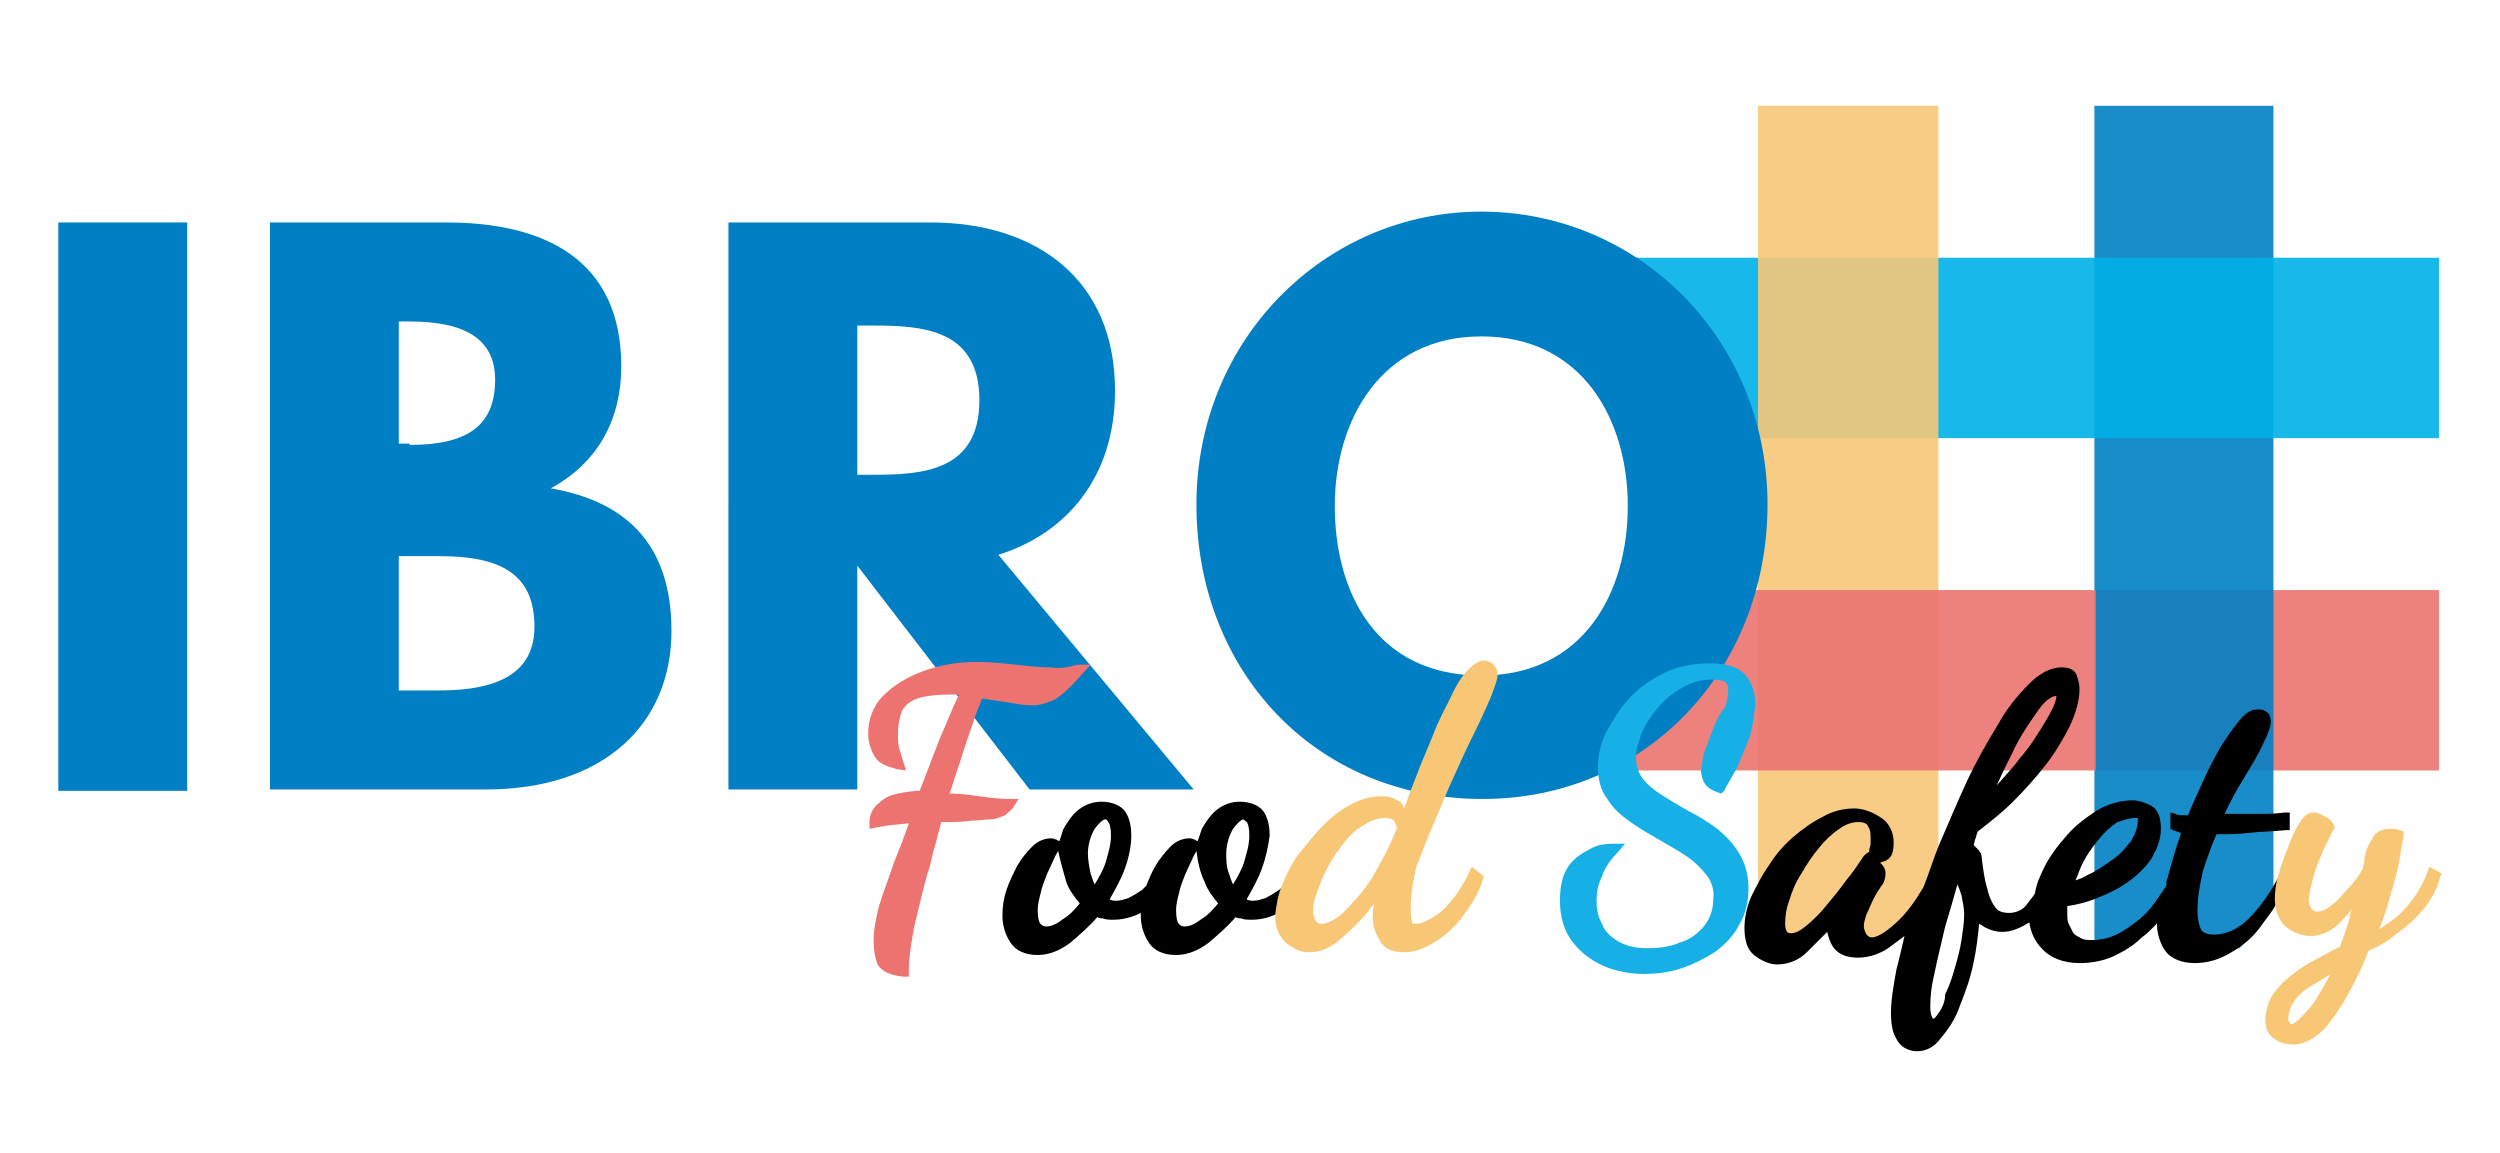 <svg xmlns:serif="http://www.serif.com/" xmlns="http://www.w3.org/2000/svg" xmlns:xlink="http://www.w3.org/1999/xlink" id="Layer_1" x="0px" y="0px" viewBox="0 0 184.3 85" style="enable-background:new 0 0 184.3 85;" xml:space="preserve">
<style type="text/css">
	.st0{opacity:0.9;}
	.st1{fill:#EB736F;}
	.st2{fill:#007FC4;}
	.st3{fill:#00B0E9;}
	.st4{fill:#F7C777;}
	.st5{fill:#EC7370;}
	.st6{fill:#F7C776;}
	.st7{fill:#16AFE6;}
</style>
<g>
	<g class="st0">
		<polygon class="st1" points="154.5,43.5 179.8,43.5 179.8,56.8 154.5,56.8   "></polygon>
	</g>
	<g class="st0">
		<polygon class="st2" points="154.4,69.9 154.4,7.8 167.6,7.8 167.6,67 165.1,69.9 160.4,69.9 160.1,66.5 156,69.9   "></polygon>
	</g>
	<g class="st0">
		<rect x="120.3" y="19" class="st3" width="59.5" height="13.3"></rect>
	</g>
	<g class="st0">
		<polygon class="st4" points="129.6,69.1 129.6,7.8 142.9,7.8 142.9,69.1 141.4,67.6 139.3,69.1 136.1,69 135.6,67.2 133.4,69.1       "></polygon>
	</g>
	<path class="st2" d="M13.8,58.3H4.3V16.4h9.5V58.3z"></path>
	<g class="st0">
		<polygon class="st1" points="118.9,43.5 154.5,43.5 154.5,56.8 115.7,56.8   "></polygon>
	</g>
	<path class="st2" d="M32.9,16.4c7.2,0,12.9,2.7,12.9,10.6c0,3.9-1.7,7.1-5.2,9c5.2,0.9,8.9,3.8,8.9,10.5c0,6.9-5,11.7-13.7,11.7   H19.9V16.4H32.9z M30.2,32.8c4.1,0,6.3-1.3,6.3-4.8c0-3-2.2-4.3-6.3-4.3h-0.8v9H30.2z M32.4,50.9c4.5,0,7-1.4,7-4.7   c0-3.9-2.5-5.2-7-5.2h-3v9.9H32.4z"></path>
	<path class="st2" d="M68.6,16.4c7.8,0,13.6,4.2,13.6,12.4c0,6.3-3.5,10.5-8.6,12.1l14.4,17.3H75.9L63.2,41.7v16.5h-9.5V16.4H68.6z    M64.3,35c3.6,0,7.9-0.2,7.9-5.5S67.9,24,64.3,24h-1.1V35H64.3L64.3,35z"></path>
	<path class="st2" d="M109.2,15.6c11.6,0,21.1,9.4,21.1,21.6s-9,21.7-21,21.7c-12.4,0-21.1-9.5-21.1-21.7S97.7,15.6,109.2,15.6z    M109.2,49.8c7.6,0,10.8-6.2,10.8-12.5s-3.3-12.5-10.8-12.5c-7.4,0-10.8,6.2-10.8,12.5S101.4,49.8,109.2,49.8z"></path>
	<path class="st5" d="M79.4,49c-0.6,0.2-1.3,0.3-1.9,0.2c-0.9,0-1.7-0.1-2.6-0.2c-1-0.1-1.9-0.2-2.9-0.2c-1.3,0-2.7,0.2-4,0.7   c-1.1,0.4-2.1,1-2.9,1.8c-0.7,0.7-1.1,1.7-1.1,2.8c0,0.6,0.2,1.2,0.5,1.7c0.3,0.5,0.9,0.7,1.6,0.9l0.7,0.1l-0.2-0.6   c-0.1-0.3-0.2-0.7-0.3-1s-0.1-0.7-0.1-1.1c0-0.6,0.1-1.2,0.3-1.7c0.2-0.4,0.6-0.7,1.1-0.9c0.6-0.2,1.5-0.3,2.6-0.3   c0.2,0,0.3,0,0.5,0c-0.5,1-0.9,2.1-1.4,3.2c-0.5,1.3-1,2.6-1.5,3.9c-0.5,0-1.1,0.1-1.6,0.2c-0.5,0.1-1,0.3-1.4,0.7   c-0.4,0.3-0.7,0.8-0.7,1.4l0,0.5l0.5-0.1c0.6-0.1,1.1-0.2,1.4-0.2l0.9-0.1H67c-0.3,0.9-0.7,1.9-1.1,2.9c-0.4,1.2-0.8,2.2-1.1,3.2   c-0.2,0.8-0.4,1.7-0.4,2.6c0,0.6,0.1,1.2,0.3,1.7c0.3,0.5,0.9,0.8,1.9,0.9l0.4,0v-0.4c0-1.1,0.2-2.2,0.4-3.3c0.3-1.2,0.6-2.6,1-4   c0.1-0.2,0.2-0.6,0.3-1.1c0.1-0.5,0.3-1,0.4-1.5c0.1-0.4,0.2-0.8,0.3-1.1c0.9,0,1.6,0,2.2-0.1c0.5,0,1-0.1,1.5-0.1   c0.3,0,0.7-0.2,1-0.3c0.2-0.2,0.5-0.4,0.6-0.6l0.4-0.6l-0.7,0c-0.7,0-1.5-0.1-2.2-0.2c-0.7-0.1-1.4-0.2-2.2-0.2   c0.3-0.8,0.5-1.6,0.8-2.4c0.3-1,0.6-1.9,0.9-2.7c0.2-0.7,0.5-1.4,0.7-1.9c0.7,0.1,1.4,0.2,2,0.3c0.6,0.1,1.1,0.2,1.7,0.2   c0.6,0,1.1-0.2,1.6-0.4c0.5-0.3,1.1-0.8,1.8-1.6l0.9-1L79.4,49z"></path>
	<path d="M95.3,64l-0.2,0.5c-0.2,0.4-0.4,0.8-0.8,1.1c-0.3,0.2-0.6,0.4-1,0.6c-0.3,0.1-0.6,0.2-0.9,0.2c-0.2,0-0.3,0-0.5-0.1   c0.4-0.7,0.8-1.4,1.1-2.2c0.3-0.8,0.5-1.7,0.6-2.5c0-0.6-0.1-1.2-0.4-1.7c-0.3-0.5-1-0.8-1.8-0.8c-0.6,0-1.2,0.2-1.7,0.6   c-0.5,0.4-0.8,0.9-1.1,1.4c-0.1,0.3-0.2,0.6-0.3,0.9c-0.1,0-0.2-0.1-0.2-0.1c-0.1,0-0.2-0.1-0.4-0.1c-0.5,0-1,0.2-1.4,0.6   c-0.4,0.4-0.8,0.9-1.1,1.4c-0.3,0.5-0.5,1-0.7,1.5c-0.1,0.1-0.2,0.2-0.3,0.3c-0.3,0.2-0.6,0.4-1,0.6c-0.3,0.1-0.6,0.2-0.9,0.2   c-0.2,0-0.3,0-0.5-0.1c0.4-0.7,0.8-1.4,1.1-2.2c0.3-0.8,0.5-1.7,0.5-2.5c0-0.6-0.1-1.2-0.4-1.7c-0.3-0.5-1-0.8-1.8-0.8   c-0.6,0-1.2,0.2-1.7,0.6c-0.5,0.4-0.8,0.9-1.1,1.4c-0.1,0.3-0.2,0.6-0.3,0.9c-0.1,0-0.2-0.1-0.2-0.1c-0.1,0-0.2-0.1-0.4-0.1   c-0.5,0-1,0.2-1.4,0.6c-0.4,0.4-0.8,0.9-1.1,1.4c-0.3,0.6-0.6,1.2-0.8,1.8c-0.2,0.6-0.3,1.2-0.3,1.9c0,0.7,0.2,1.4,0.6,2   c0.4,0.6,1.1,0.9,2,0.9c0.8,0,1.6-0.3,2.4-0.9c0.7-0.6,1.4-1.2,2-1.9c0.1,0.1,0.3,0.1,0.4,0.1c0.2,0.1,0.5,0.1,0.8,0.1   c0.7,0,1.4-0.2,2-0.5c0,0.1,0,0.2,0,0.2c0,0.7,0.2,1.4,0.6,2c0.4,0.6,1.1,0.9,2,0.9c0.8,0,1.6-0.3,2.4-0.9c0.7-0.6,1.4-1.2,2-1.9   c0.1,0.1,0.3,0.1,0.4,0.1c0.2,0.1,0.5,0.1,0.8,0.1c0.7,0,1.5-0.2,2.1-0.6c0.7-0.4,1.3-1.1,1.7-2l0.1-0.3L95.3,64z M91.9,60.6   c0.1,0.1,0.2,0.4,0.2,1c0,0.7-0.2,1.3-0.4,2c-0.2,0.6-0.5,1.1-0.8,1.6c-0.1-0.2-0.2-0.5-0.3-0.8c-0.2-0.5-0.2-1-0.2-1.5   c0-0.6,0.2-1.3,0.5-1.8c0.3-0.4,0.6-0.7,0.8-0.7C91.6,60.4,91.7,60.4,91.9,60.6L91.9,60.6z M88.8,65c0.2,0.6,0.6,1.1,1,1.6   c-0.4,0.5-0.8,0.9-1.3,1.2c-0.5,0.4-0.9,0.5-1.2,0.5c-0.2,0-0.3-0.1-0.4-0.2c-0.1-0.1-0.2-0.4-0.2-1c0-0.4,0.1-0.8,0.2-1.2   c0.1-0.5,0.3-1,0.5-1.5c0.2-0.4,0.4-0.9,0.6-1.3c0.1-0.2,0.2-0.3,0.2-0.4C88.3,63.6,88.5,64.4,88.8,65L88.8,65z M81.7,60.6   c0.1,0.1,0.2,0.4,0.2,1c0,0.7-0.2,1.3-0.4,2c-0.2,0.6-0.5,1.1-0.8,1.6c-0.1-0.2-0.2-0.5-0.3-0.8c-0.1-0.5-0.2-1-0.2-1.5   c0-0.6,0.2-1.3,0.5-1.8c0.3-0.4,0.6-0.7,0.8-0.7C81.5,60.4,81.6,60.4,81.7,60.6z M78.6,65c0.2,0.6,0.6,1.1,1,1.6   c-0.4,0.5-0.8,0.9-1.3,1.2c-0.5,0.4-0.9,0.5-1.2,0.5c-0.2,0-0.3-0.1-0.4-0.2c-0.1-0.1-0.2-0.4-0.2-1c0-0.4,0.1-0.8,0.2-1.2   c0.1-0.5,0.3-1,0.5-1.5c0.2-0.4,0.4-0.9,0.6-1.3c0.1-0.2,0.2-0.3,0.2-0.4C78.2,63.6,78.4,64.3,78.6,65z"></path>
	<path class="st6" d="M105.7,60.7c0.5-1.2,1-2.4,1.5-3.5s1-2.2,1.5-3.2c0.5-1,0.9-1.9,1.2-2.6c0.3-0.8,0.5-1.3,0.5-1.7   c0-0.3-0.1-0.5-0.3-0.7c-0.2-0.2-0.4-0.3-0.7-0.3c-0.4,0-0.8,0.3-1.3,0.8c-0.5,0.6-0.9,1.3-1.2,2c-0.4,0.8-0.9,1.7-1.3,2.8   c-0.4,1-0.9,2.1-1.3,3.2c-0.3,0.7-0.5,1.4-0.8,2.1c-0.1-0.3-0.2-0.5-0.5-0.6c-0.3-0.2-0.7-0.3-1.1-0.3c-0.8,0-1.6,0.2-2.3,0.6   c-0.8,0.4-1.5,1-2.1,1.6c-0.7,0.7-1.2,1.4-1.8,2.1c-0.5,0.7-0.9,1.5-1.2,2.3c-0.3,0.7-0.4,1.4-0.5,2.2c0,0.5,0.1,1.1,0.4,1.5   c0.2,0.4,0.6,0.7,1,0.9c0.3,0.2,0.7,0.3,1.1,0.3c0.7,0,1.3-0.2,2-0.7c0.7-0.6,1.4-1.2,2-1.9c0.3-0.3,0.5-0.6,0.8-1   c-0.1,0.3-0.1,0.7-0.1,1.1c0,0.6,0.2,1.1,0.5,1.6c0.3,0.6,0.9,0.9,1.8,0.9c0.8,0,1.5-0.3,2.2-0.7c0.8-0.5,1.5-1.1,2.1-1.9   c0.6-0.8,1.2-1.7,1.5-2.7l0.1-0.3l-0.9-0.7l-0.2,0.4c-0.3,0.7-0.8,1.5-1.3,2.1c-0.4,0.5-0.9,1-1.5,1.3c-0.5,0.3-0.8,0.4-1.2,0.4   c-0.2,0-0.2,0-0.2-0.1c-0.1-0.4-0.1-0.7-0.1-1.1c0-1,0.2-2,0.4-3C104.8,63,105.2,61.8,105.7,60.7z M99,67.3   c-0.8,0.7-1.3,0.8-1.6,0.8c-0.2,0-0.3-0.1-0.4-0.2c-0.1-0.2-0.2-0.5-0.2-0.7c0-0.5,0.1-1,0.3-1.4c0.4-1.3,1.1-2.6,2-3.7   c0.4-0.5,0.9-1,1.5-1.3c0.4-0.3,1-0.5,1.5-0.5c0.2,0,0.3,0,0.5,0.1c0.1,0,0.2,0.1,0.2,0.2l0.2,0.4c-0.5,1.3-1.2,2.6-1.9,3.8   C100.5,65.7,99.8,66.5,99,67.3L99,67.3z"></path>
	<path class="st7" d="M126.3,53.7c-0.2,0.5-0.4,1.1-0.6,1.6c-0.2,0.5-0.2,1-0.3,1.5c0,0.3,0.1,0.7,0.3,1c0.2,0.3,0.6,0.5,0.9,0.6   l0.3,0.1l0.2-0.2c0.3-0.6,0.7-1.2,1-1.8c0.3-0.7,0.6-1.5,0.9-2.2c0.2-0.7,0.3-1.5,0.4-2.3c0-0.8-0.2-1.6-0.7-2.2   c-0.5-0.6-1.4-0.9-2.6-0.9c-1.2,0-2.4,0.2-3.4,0.7c-1,0.5-1.9,1.1-2.6,1.9c-0.7,0.7-1.2,1.6-1.7,2.5c-0.4,0.8-0.6,1.7-0.6,2.6   c0,0.8,0.2,1.7,0.7,2.3c0.4,0.7,1,1.2,1.7,1.7c0.7,0.5,1.4,0.9,2.1,1.3c0.7,0.4,1.4,0.8,2,1.2c0.6,0.4,1.1,0.9,1.5,1.4   c0.4,0.5,0.6,1.2,0.5,1.8c0,0.7-0.2,1.4-0.7,2c-0.5,0.6-1.1,1-1.8,1.2c-0.7,0.3-1.5,0.4-2.3,0.4c-0.8,0-1.5-0.1-2.2-0.5   c-0.5-0.3-1-0.7-1.2-1.3c-0.3-0.5-0.4-1.1-0.4-1.7c0-0.6,0.1-1.2,0.4-1.8c0.2-0.6,0.6-1.2,1.1-1.7l0.6-0.7h-0.9   c-0.6,0-1.2,0.1-1.7,0.4c-0.6,0.3-1.2,0.7-1.6,1.3c-0.4,0.6-0.6,1.4-0.6,2.5c0,1.2,0.3,2.2,0.9,3c0.6,0.8,1.4,1.4,2.3,1.8   c0.9,0.4,2,0.6,3,0.6c0.9,0,1.8-0.1,2.7-0.4c0.9-0.3,1.7-0.7,2.5-1.2c0.7-0.5,1.4-1.2,1.8-2c0.5-0.8,0.7-1.8,0.7-2.7   c0-0.9-0.2-1.8-0.7-2.6c-0.4-0.7-1-1.3-1.6-1.8c-0.7-0.5-1.3-0.9-2.1-1.3c-0.7-0.4-1.4-0.8-2-1.2c-0.5-0.3-1-0.7-1.4-1.2   c-0.3-0.4-0.5-1-0.5-1.5c0-0.6,0.2-1.2,0.4-1.8c0.3-0.7,0.7-1.3,1.2-1.9c0.5-0.6,1.1-1.1,1.8-1.5c0.7-0.4,1.4-0.6,2.2-0.6   c0.6,0,0.9,0.1,1,0.2c0.2,0.2,0.2,0.4,0.2,0.6c0,0.4-0.1,0.8-0.2,1.2C126.7,52.7,126.5,53.2,126.3,53.7z"></path>
	<path d="M168.3,64l-0.2,0.4c-0.7,1.4-1.5,2.5-2.3,3.3c-0.8,0.8-1.7,1.2-2.6,1.2c-0.4,0-0.7-0.1-0.9-0.3c-0.1-0.2-0.3-0.6-0.3-1.5   c0-1,0.2-2,0.4-2.9c0.3-0.9,0.6-1.8,1-2.7h0.2c0.6,0,1.4,0,2.2-0.1c0.8-0.1,1.7-0.1,2.7-0.2l0.3,0v-1.3l-0.4,0   c-0.7,0.1-1.3,0.1-2,0.1c-0.7,0-1.3,0-1.9,0H164c0.4-0.9,0.9-1.8,1.4-2.6c0.6-1,1.1-1.8,1.4-2.5c0.4-0.8,0.6-1.3,0.6-1.7   c0-0.3-0.1-0.6-0.3-0.7c-0.2-0.2-0.4-0.2-0.7-0.2c-0.4,0-0.8,0.2-1.3,0.8c-0.5,0.6-0.9,1.2-1.3,1.8c-0.4,0.7-0.9,1.6-1.3,2.5   c-0.4,0.9-0.8,1.7-1.2,2.7l-0.4,0c-0.2,0-0.4,0-0.5-0.1l-0.4-0.1v1.2l0.2,0.1c0.2,0.1,0.4,0.1,0.5,0.2l0.1,0   c-0.4,1.1-0.7,2.2-1,3.3c-0.1,0.2-0.1,0.4-0.1,0.6c-0.4,0.6-0.8,1.2-1.2,1.7c-0.6,0.7-1.3,1.2-2.1,1.7c-0.7,0.4-1.4,0.6-2.2,0.6   c-0.3,0-0.6,0-0.9-0.2c-0.2-0.1-0.4-0.2-0.5-0.4c-0.1-0.2-0.2-0.4-0.3-0.6c-0.1-0.2-0.1-0.5-0.1-0.7c0-0.1,0-0.3,0-0.4   c0-0.1,0-0.2,0-0.2c0.7-0.1,1.5-0.3,2.2-0.6c0.8-0.3,1.6-0.7,2.3-1.2c0.7-0.5,1.3-1.1,1.7-1.7c0.4-0.7,0.7-1.4,0.7-2.2   c0-0.8-0.2-1.4-0.7-1.7c-0.4-0.2-0.9-0.4-1.4-0.4c-0.9,0-1.9,0.3-2.7,0.8c-0.9,0.6-1.7,1.2-2.4,2.1c-0.7,0.8-1.3,1.7-1.7,2.7   c-0.2,0.4-0.3,0.8-0.4,1.3c-0.2,0.3-0.4,0.5-0.6,0.8c-0.3,0.4-0.8,0.6-1.3,0.6c-0.4,0-0.8-0.1-1-0.4c-0.3-0.4-0.5-0.9-0.6-1.4   c-0.2-0.6-0.3-1.4-0.4-2.2c0-0.3-0.1-0.5-0.3-0.7c-0.1-0.1-0.2-0.2-0.3-0.3l0.1-0.4c0.1-0.2,0.1-0.4,0.2-0.6   c0.9-0.7,1.8-1.4,2.6-2.2c0.9-0.9,1.7-1.8,2.4-2.7c0.7-0.9,1.3-1.9,1.8-2.9c0.4-0.9,0.7-1.8,0.7-2.7c0-0.4-0.1-0.7-0.2-1   c-0.1-0.3-0.4-0.6-1.1-0.6c-0.8,0-1.6,0.4-2.4,1.2c-0.9,0.9-1.7,1.9-2.3,3c-0.8,1.3-1.6,2.7-2.3,4.2c-0.7,1.5-1.4,3.2-2.1,4.8   c-0.4,1-0.7,2-1.1,3c-0.6,1-1.2,1.9-2.1,2.7c-0.9,0.8-1.4,1-1.7,1c-0.2,0-0.3-0.1-0.4-0.2c-0.1-0.2-0.2-0.4-0.2-0.6   c0-0.3,0.1-0.6,0.2-0.9c0.2-0.4,0.3-0.7,0.5-1.1c0.2-0.4,0.4-0.7,0.6-1c0.2-0.2,0.3-0.6,0.3-0.9c0-0.3-0.1-0.5-0.3-0.7l-0.1-0.1   c0.2-0.1,0.4-0.1,0.5-0.2c0.4-0.2,0.5-0.7,0.5-1.3c0-0.7-0.3-1.4-0.9-1.8c-0.6-0.4-1.3-0.7-2-0.7c-0.8,0-1.6,0.2-2.3,0.6   c-0.8,0.4-1.5,0.9-2.2,1.5c-0.7,0.6-1.3,1.3-1.8,2.1c-0.5,0.7-0.9,1.5-1.3,2.3c-0.3,0.7-0.5,1.5-0.5,2.3c0,0.9,0.2,1.6,0.7,2   c0.5,0.4,1.1,0.7,1.7,0.7c0.8,0,1.6-0.3,2.2-0.9c0.5-0.5,1-1,1.5-1.5c0.1,0.4,0.2,0.8,0.5,1.2c0.4,0.5,1,0.7,1.8,0.7   c0.8,0,1.6-0.3,2.2-0.7c0.4-0.3,0.8-0.6,1.2-0.9c-0.2,0.9-0.4,1.7-0.6,2.5c-0.2,1.1-0.4,2.2-0.4,3.2c0,0.7,0.1,1.3,0.3,1.7   c0.2,0.4,0.4,0.7,0.8,0.9c0.2,0.1,0.5,0.2,0.8,0.2c0.7,0,1.3-0.3,1.8-1c0.6-0.7,1.1-1.5,1.4-2.4c0.4-1,0.8-2.1,1-3.2   c0.2-0.9,0.3-1.8,0.4-2.8c0.2,0.1,0.3,0.2,0.5,0.3c0.4,0.2,0.8,0.3,1.2,0.3c0.6,0,1.2-0.2,2-0.7c0.1,0.7,0.4,1.4,0.9,1.9   c0.6,0.7,1.6,1.1,2.8,1.1c1,0,2-0.2,2.9-0.7c0.6-0.3,1.2-0.7,1.7-1.2c0.3-0.2,0.6-0.5,0.9-0.8c0.1-0.1,0.2-0.2,0.2-0.3   c0,0.9,0.3,1.7,0.7,2.2s1.2,0.8,2.1,0.8c1,0,1.9-0.3,2.7-0.8c0.9-0.5,1.7-1.2,2.3-2.1c0.7-0.9,1.3-1.8,1.7-2.9l0.1-0.3L168.3,64z    M157.4,60.3c0.1,0,0.1,0,0.2,0c0,0.1,0,0.2,0,0.2c0,0.5-0.2,1-0.5,1.5c-0.4,0.5-0.8,1-1.4,1.4c-0.6,0.4-1.1,0.8-1.8,1.1   c-0.3,0.2-0.6,0.3-0.9,0.4c0.2-0.4,0.3-0.8,0.5-1.2c0.3-0.6,0.7-1.2,1.2-1.8c0.4-0.5,0.8-0.9,1.4-1.3   C156.5,60.5,156.9,60.3,157.4,60.3L157.4,60.3z M142.9,74.7c-0.2,0.3-0.3,0.4-0.4,0.4c0,0-0.2-0.2-0.2-0.9c0-0.8,0.1-1.6,0.3-2.4   c0.2-1,0.5-2.2,0.8-3.5c0.3-1,0.6-2,0.9-3.1c0.1,0.2,0.2,0.5,0.3,0.8c0.1,0.5,0.2,1,0.2,1.4c0,0.6-0.1,1.2-0.2,1.9   c-0.1,0.7-0.3,1.4-0.5,2.1c-0.2,0.7-0.4,1.3-0.7,1.9C143.4,73.8,143.2,74.3,142.9,74.7L142.9,74.7z M150.9,53c-0.6,1-1.2,2-2,2.9   c-0.5,0.7-1.1,1.3-1.7,2c0.4-0.9,0.8-1.7,1.2-2.5c0.5-1.1,1.2-2.1,1.9-3.1c0.5-0.7,1-1,1.3-1l0,0C151.6,51.5,151.5,52,150.9,53   L150.9,53z M132,68.8c-0.1,0-0.4,0-0.4-0.7c0-0.6,0.1-1.2,0.3-1.7c0.2-0.7,0.5-1.4,0.9-2c0.4-0.7,0.8-1.3,1.3-1.9   c0.4-0.5,0.9-1,1.5-1.4c0.4-0.3,0.9-0.5,1.4-0.5c0.5,0,0.7,0.2,0.7,0.3c0.2,0.3,0.2,0.6,0.2,0.9c0,0.1,0,0.3,0,0.4   c0,0.2-0.1,0.3-0.1,0.5l0,0.1c-0.2,0.1-0.3,0.2-0.4,0.3c-0.4,0.6-0.8,1.2-1.3,1.8c-0.5,0.7-1,1.3-1.5,1.9c-0.4,0.5-0.9,1-1.5,1.5   C132.7,68.6,132.4,68.8,132,68.8L132,68.8z"></path>
	<path class="st6" d="M179.1,63.9l-0.2,0.5c-0.4,1.1-1.1,2.1-1.9,2.9c-0.5,0.5-1,0.8-1.6,1.2c0.3-0.8,0.6-1.6,0.8-2.4   c0.3-1.1,0.6-2,0.7-2.8c0.1-0.6,0.2-1.2,0.3-1.7v-0.3l-0.3-0.1c-0.1,0-0.2-0.1-0.4-0.1c-0.1,0-0.2,0-0.3,0c-0.5,0-1.1,0.2-1.3,0.7   c-0.2,0.3-0.4,0.7-0.5,1c0,0.2-0.1,0.4-0.1,0.6c0,0.2-0.1,0.4-0.1,0.6c-0.3,0.6-0.7,1.1-1.2,1.6c-0.4,0.5-0.8,0.9-1.2,1.2   c-0.4,0.3-0.7,0.4-0.9,0.4c-0.2,0-0.3,0-0.5-0.2c-0.1-0.2-0.2-0.4-0.2-0.6c0-0.4,0.1-0.8,0.2-1.2c0.1-0.5,0.3-1.1,0.5-1.6   s0.4-1,0.6-1.4c0.2-0.3,0.3-0.7,0.5-1l0.1-0.1v-0.1c0-0.2-0.2-0.5-0.5-0.7c-0.2-0.1-0.4-0.2-0.6-0.3c-0.2-0.1-0.3-0.1-0.5-0.1   c-0.5,0-0.8,0.5-1,0.8c-0.3,0.5-0.6,1.1-0.8,1.7c-0.3,0.7-0.5,1.3-0.7,2c-0.2,0.6-0.3,1.2-0.3,1.9c0,0.5,0.1,1,0.4,1.5   c0.2,0.4,0.6,0.7,1,0.9c0.4,0.2,0.8,0.3,1.2,0.3c0.9,0,1.7-0.4,2.4-1.2c0.2-0.2,0.5-0.5,0.7-0.8c-0.1,0.2-0.2,0.5-0.2,0.7   c-0.2,0.8-0.5,1.5-0.7,2.1c-0.7,0.3-1.3,0.7-1.9,1c-0.6,0.3-1.2,0.7-1.8,1.2c-0.5,0.4-0.9,0.8-1.3,1.4c-0.3,0.5-0.5,1.2-0.5,1.8   c0,0.6,0.2,1.1,0.7,1.4c0.4,0.3,0.9,0.4,1.4,0.4c0.7,0,1.5-0.4,2.2-1.1c0.7-0.8,1.3-1.7,1.8-2.6c0.6-1.1,1.1-2.1,1.5-3.2   c0.7-0.3,1.4-0.7,2-1.2c0.7-0.5,1.4-1.1,2-1.8c0.6-0.7,1.1-1.6,1.3-2.5l0.1-0.2L179.1,63.9z M170.1,74.5c-0.8,0.9-1.1,1-1.1,1   c-0.2,0-0.2-0.1-0.2-0.1c-0.1-0.1-0.1-0.2-0.1-0.3c0-0.5,0.2-1,0.5-1.4c0.4-0.5,0.9-0.9,1.5-1.2c0.3-0.2,0.7-0.4,1.1-0.7   C171.1,73.1,170.6,74,170.1,74.5L170.1,74.5z"></path>
</g>
</svg>